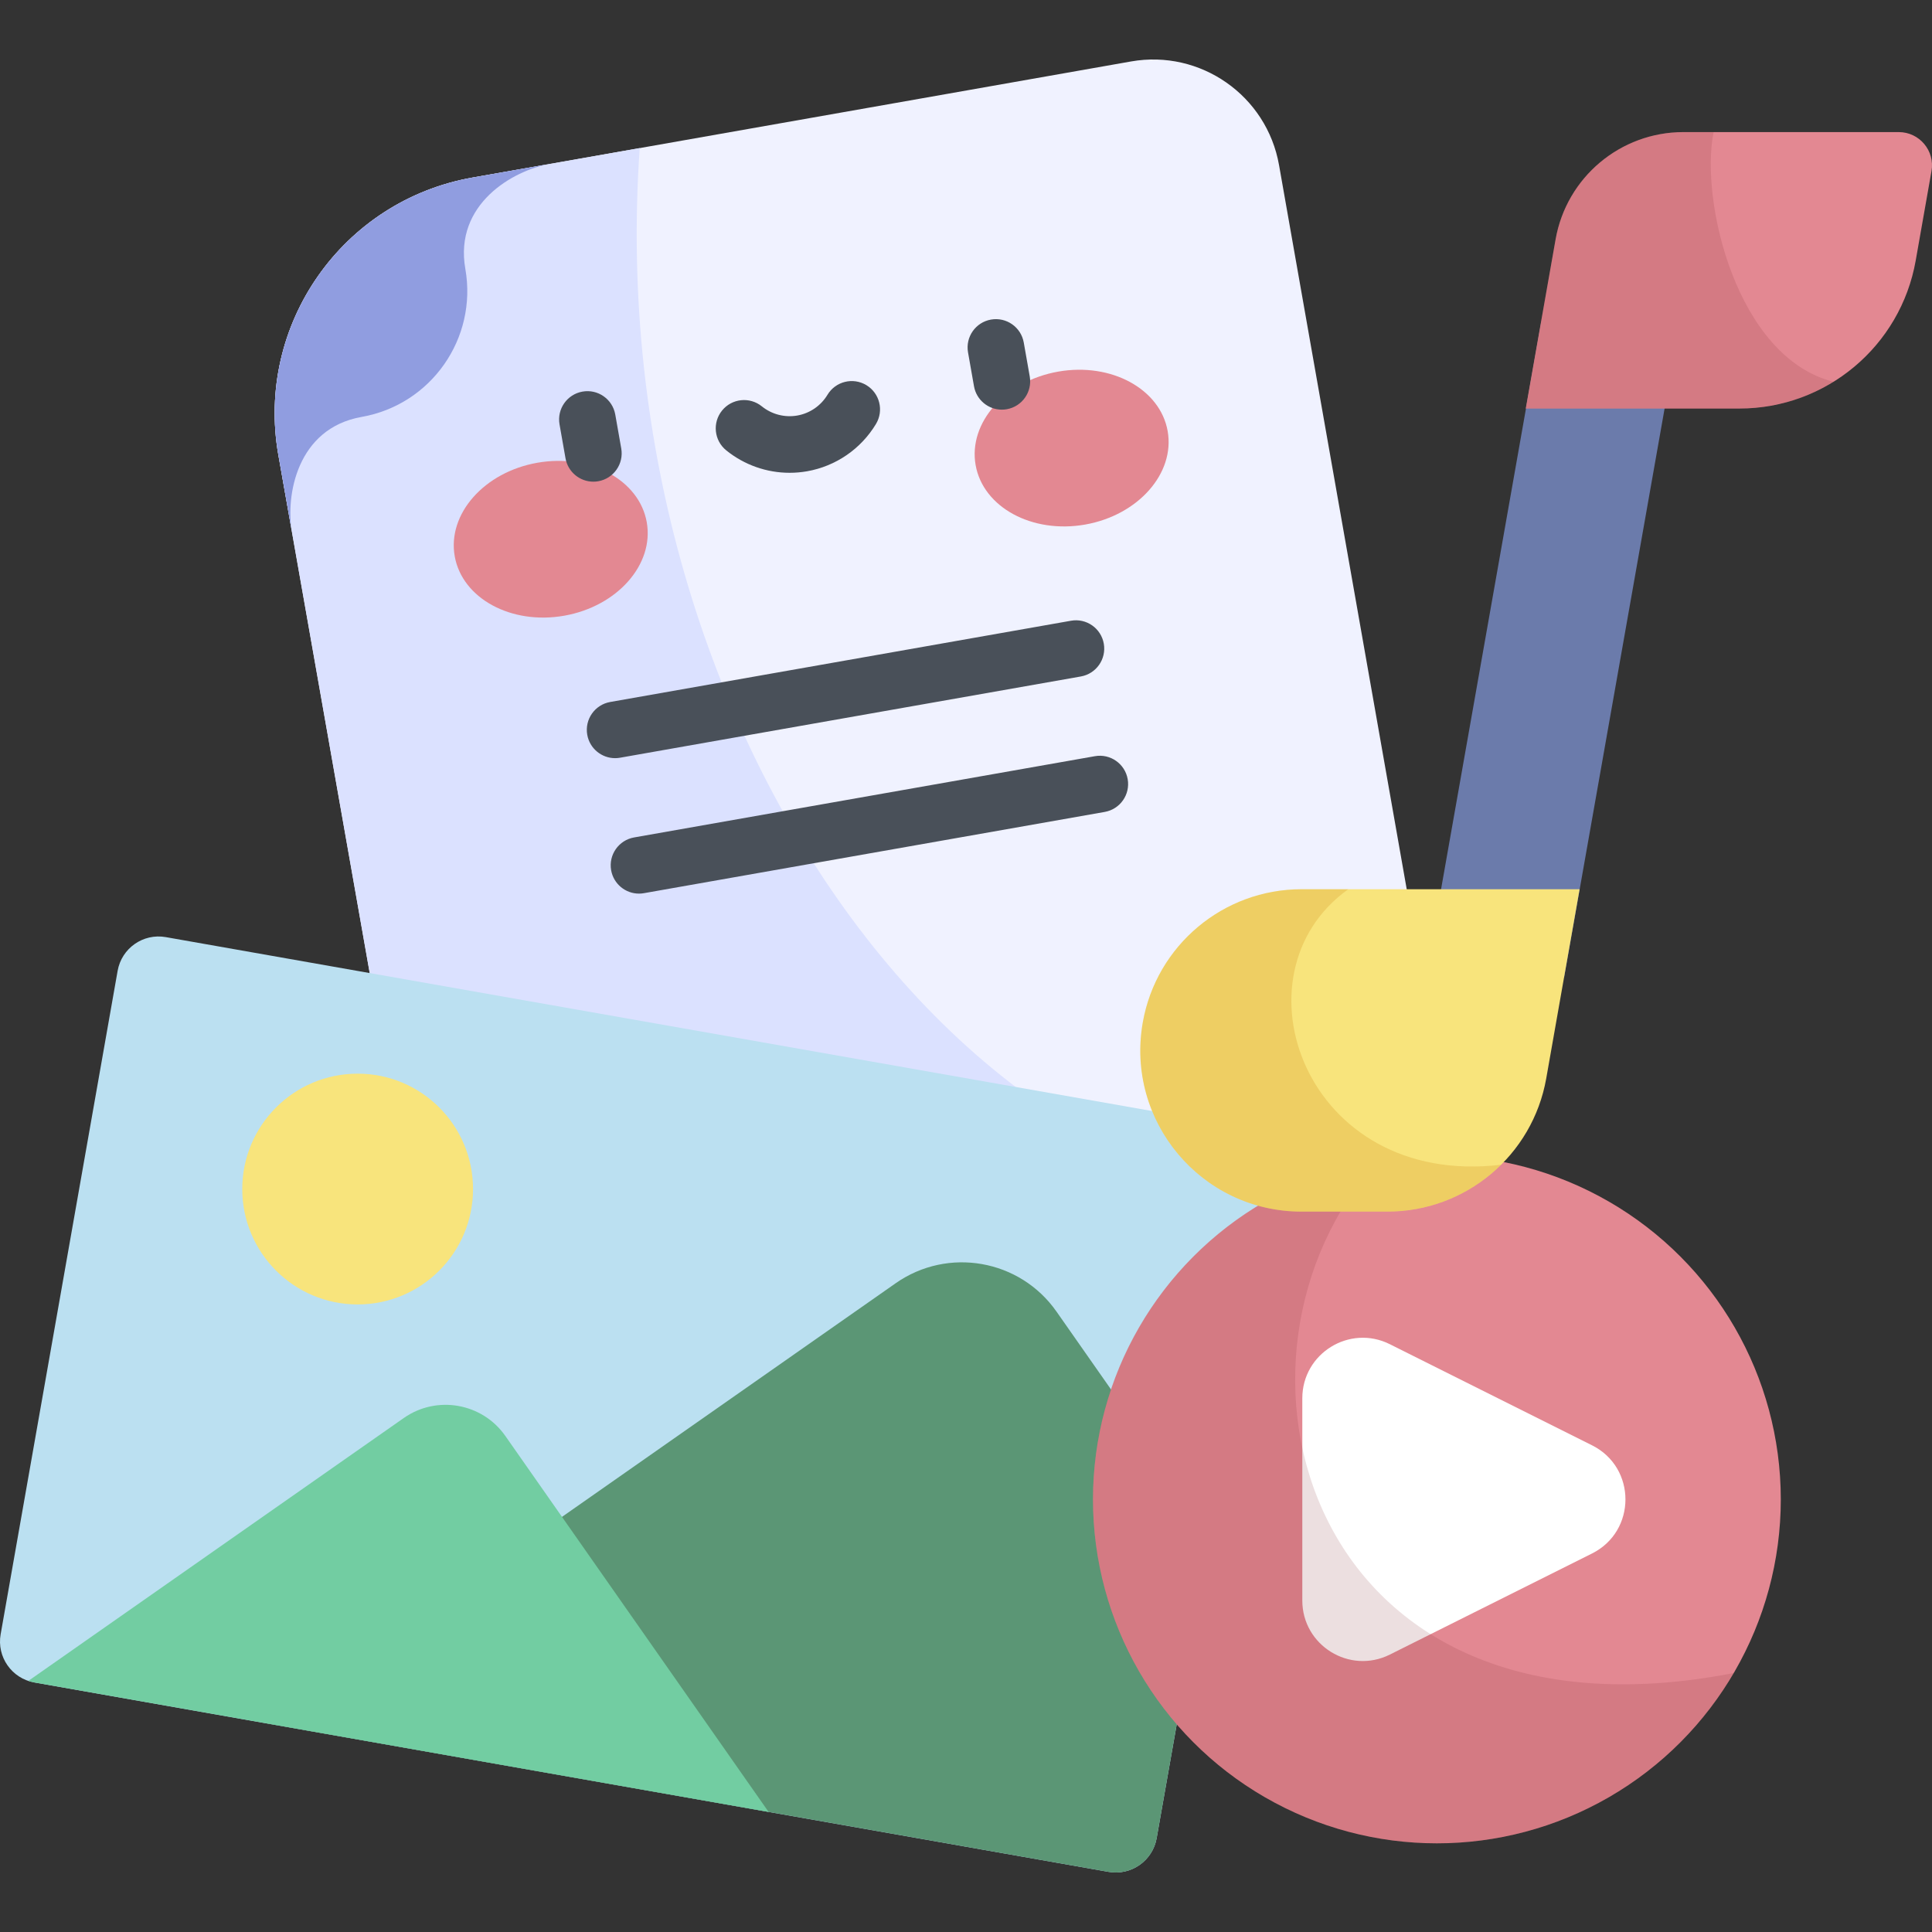 <?xml version="1.0" encoding="iso-8859-1"?>
<!-- Generator: Adobe Illustrator 19.0.0, SVG Export Plug-In . SVG Version: 6.00 Build 0)  -->
<svg version="1.1" id="Capa_1" xmlns="http://www.w3.org/2000/svg" xmlns:xlink="http://www.w3.org/1999/xlink" x="0px" y="0px"
	 viewBox="0 0 512 512" style="enable-background:new 0 0 512 512;" xml:space="preserve">
<rect x="0" y="0" width="512" height="512" fill="#333333" stroke="none"/>
<path style="fill:#F0F2FF;" d="M299.725,16.288L125.248,47.053c-34.518,6.086-57.567,39.003-51.48,73.521l43.323,245.698
	c3.248,18.421,20.814,30.721,39.235,27.473l203.623-35.904c18.421-3.248,30.721-20.814,27.473-39.235L338.96,43.761
	C335.712,25.34,318.145,13.04,299.725,16.288z"/>
<path style="fill:#DBE1FF;" d="M125.248,47.053c-34.518,6.086-57.567,39.003-51.48,73.522l43.323,245.698
	c3.248,18.421,20.814,30.721,39.235,27.473l203.624-35.904c18.186-3.207,30.395-20.369,27.578-38.532l0,0
	C262.746,340.642,158.515,195.775,169.534,39.245L125.248,47.053z"/>
<g>
	
		<ellipse transform="matrix(-0.174 -0.985 0.985 -0.174 30.511 311.575)" style="fill:#E38892;" cx="145.982" cy="142.986" rx="20.574" ry="25.836"/>
	
		<ellipse transform="matrix(0.174 0.985 -0.985 0.174 351.466 -181.544)" style="fill:#E38892;" cx="283.906" cy="118.649" rx="20.574" ry="25.836"/>
</g>
<g>
	<path style="fill:#495059;" d="M157.242,127.65c-3.572,0-6.736-2.56-7.377-6.199l-1.584-8.985
		c-0.719-4.079,2.005-7.969,6.084-8.688c4.082-0.725,7.969,2.004,8.688,6.084l1.584,8.985c0.719,4.079-2.005,7.969-6.084,8.688
		C158.112,127.613,157.674,127.65,157.242,127.65z"/>
	<path style="fill:#495059;" d="M265.497,108.563c-3.572,0-6.736-2.56-7.378-6.199l-1.584-8.985
		c-0.719-4.079,2.005-7.969,6.084-8.688c4.083-0.72,7.969,2.004,8.689,6.084l1.584,8.985c0.719,4.079-2.005,7.969-6.084,8.688
		C266.367,108.525,265.929,108.563,265.497,108.563z"/>
	<path style="fill:#495059;" d="M209.263,125.296c-6.065,0-12.003-2.067-16.798-5.942c-3.222-2.603-3.724-7.325-1.121-10.547
		c2.603-3.224,7.325-3.725,10.547-1.121c2.642,2.135,6.068,3.016,9.402,2.434c3.332-0.588,6.249-2.594,8.002-5.503
		c2.138-3.548,6.746-4.689,10.295-2.553c3.547,2.138,4.69,6.747,2.553,10.295c-3.991,6.623-10.641,11.19-18.245,12.532
		C212.356,125.162,210.805,125.296,209.263,125.296z"/>
	<path style="fill:#495059;" d="M163.004,200.92c-3.571,0-6.736-2.559-7.377-6.198c-0.719-4.079,2.004-7.97,6.084-8.688
		L283.83,164.5c4.084-0.725,7.969,2.004,8.689,6.083c0.719,4.079-2.004,7.97-6.084,8.689l-122.119,21.533
		C163.875,200.883,163.437,200.92,163.004,200.92z"/>
	<path style="fill:#495059;" d="M169.334,236.818c-3.571,0-6.736-2.56-7.378-6.198c-0.719-4.079,2.004-7.97,6.084-8.689
		l122.12-21.533c4.082-0.724,7.97,2.005,8.688,6.083c0.719,4.079-2.005,7.97-6.084,8.688l-122.12,21.533
		C170.205,236.781,169.766,236.818,169.334,236.818z"/>
</g>
<path style="fill:#909DE0;" d="M125.248,47.053c-34.518,6.086-57.567,39.003-51.48,73.522l3.593,20.377
	c-1.69-9.587,1.293-27.435,18.485-30.466c18.421-3.248,30.721-20.814,27.473-39.235c-3.032-17.193,12.719-26.1,22.306-27.791
	L125.248,47.053z"/>
<path style="fill:#BBE0F1;" d="M0.169,433.111l31.005-175.835c1.056-5.989,6.767-9.988,12.757-8.932L328.6,298.539
	c5.989,1.056,9.988,6.767,8.932,12.757L306.527,487.13c-1.056,5.989-6.767,9.988-12.757,8.932L9.101,445.868
	C3.112,444.812-0.887,439.1,0.169,433.111z"/>
<path style="fill:#5B9675;" d="M293.771,496.063c5.989,1.056,11.701-2.943,12.757-8.932l14.316-81.191l-40.862-58.358
	c-9.693-13.842-28.771-17.206-42.613-7.514L70.746,456.737L293.771,496.063z"/>
<path style="fill:#72CDA2;" d="M7.516,445.452c0.512,0.171,1.037,0.319,1.585,0.416l194.584,34.311l-69.77-99.642
	c-6.122-8.743-18.171-10.867-26.914-4.746L7.516,445.452z"/>
<circle style="fill:#F8E47C;" cx="94.78" cy="315.11" r="30.578"/>
<circle style="fill:#E38892;" cx="380.79" cy="397.36" r="91.14"/>
<path style="fill:#FFFFFF;" d="M421.899,411.693l-53.574,26.787c-10.659,5.329-23.2-2.421-23.2-14.338v-53.574
	c0-11.917,12.541-19.668,23.2-14.338l53.574,26.787C433.714,388.924,433.714,405.786,421.899,411.693z"/>
<path style="opacity:0.15;fill:#812B2F;enable-background:new    ;" d="M459.472,443.367
	c-113.997,22.165-141.407-84.173-94.226-135.823c-42.927,7.379-75.591,44.778-75.591,89.811c0,50.334,40.804,91.137,91.137,91.137
	C414.341,488.492,443.651,470.361,459.472,443.367z"/>
<rect x="393.386" y="86.953" transform="matrix(0.985 0.174 -0.174 0.985 36.105 -68.821)" style="fill:#6B7BAB;" width="36.169" height="170.067"/>
<path style="fill:#F8E47C;" d="M367.701,321.088h-22.786c-26.559,0-46.68-23.979-42.068-50.135l0,0
	c3.6-20.415,21.338-35.299,42.068-35.299h73.695l-8.84,50.135C406.169,306.204,388.431,321.088,367.701,321.088z"/>
<path style="opacity:0.2;fill:#C97B00;enable-background:new    ;" d="M357.309,235.654h-12.394
	c-20.73,0-38.468,14.884-42.068,35.299l0,0c-4.612,26.156,15.509,50.135,42.068,50.135h22.786c11.64,0,22.336-4.694,30.117-12.424
	C345.828,314.879,325.752,258.171,357.309,235.654z"/>
<path style="fill:#E38892;" d="M503.189,35.005H446.12c-16.69,0-30.971,11.983-33.87,28.42l-7.907,44.844h56.598
	c23.034,0,42.743-16.538,46.743-39.222l4.18-23.703C512.815,39.95,508.666,35.005,503.189,35.005z"/>
<path style="opacity:0.15;fill:#812B2F;enable-background:new    ;" d="M460.941,108.269c9.092,0,17.661-2.586,24.956-7.1
	c-25.66-6.419-35.466-47.925-31.77-66.164h-8.006c-16.69,0-30.971,11.983-33.87,28.42l-7.907,44.843h56.597V108.269z"/>
<g>
</g>
<g>
</g>
<g>
</g>
<g>
</g>
<g>
</g>
<g>
</g>
<g>
</g>
<g>
</g>
<g>
</g>
<g>
</g>
<g>
</g>
<g>
</g>
<g>
</g>
<g>
</g>
<g>
</g>
</svg>
